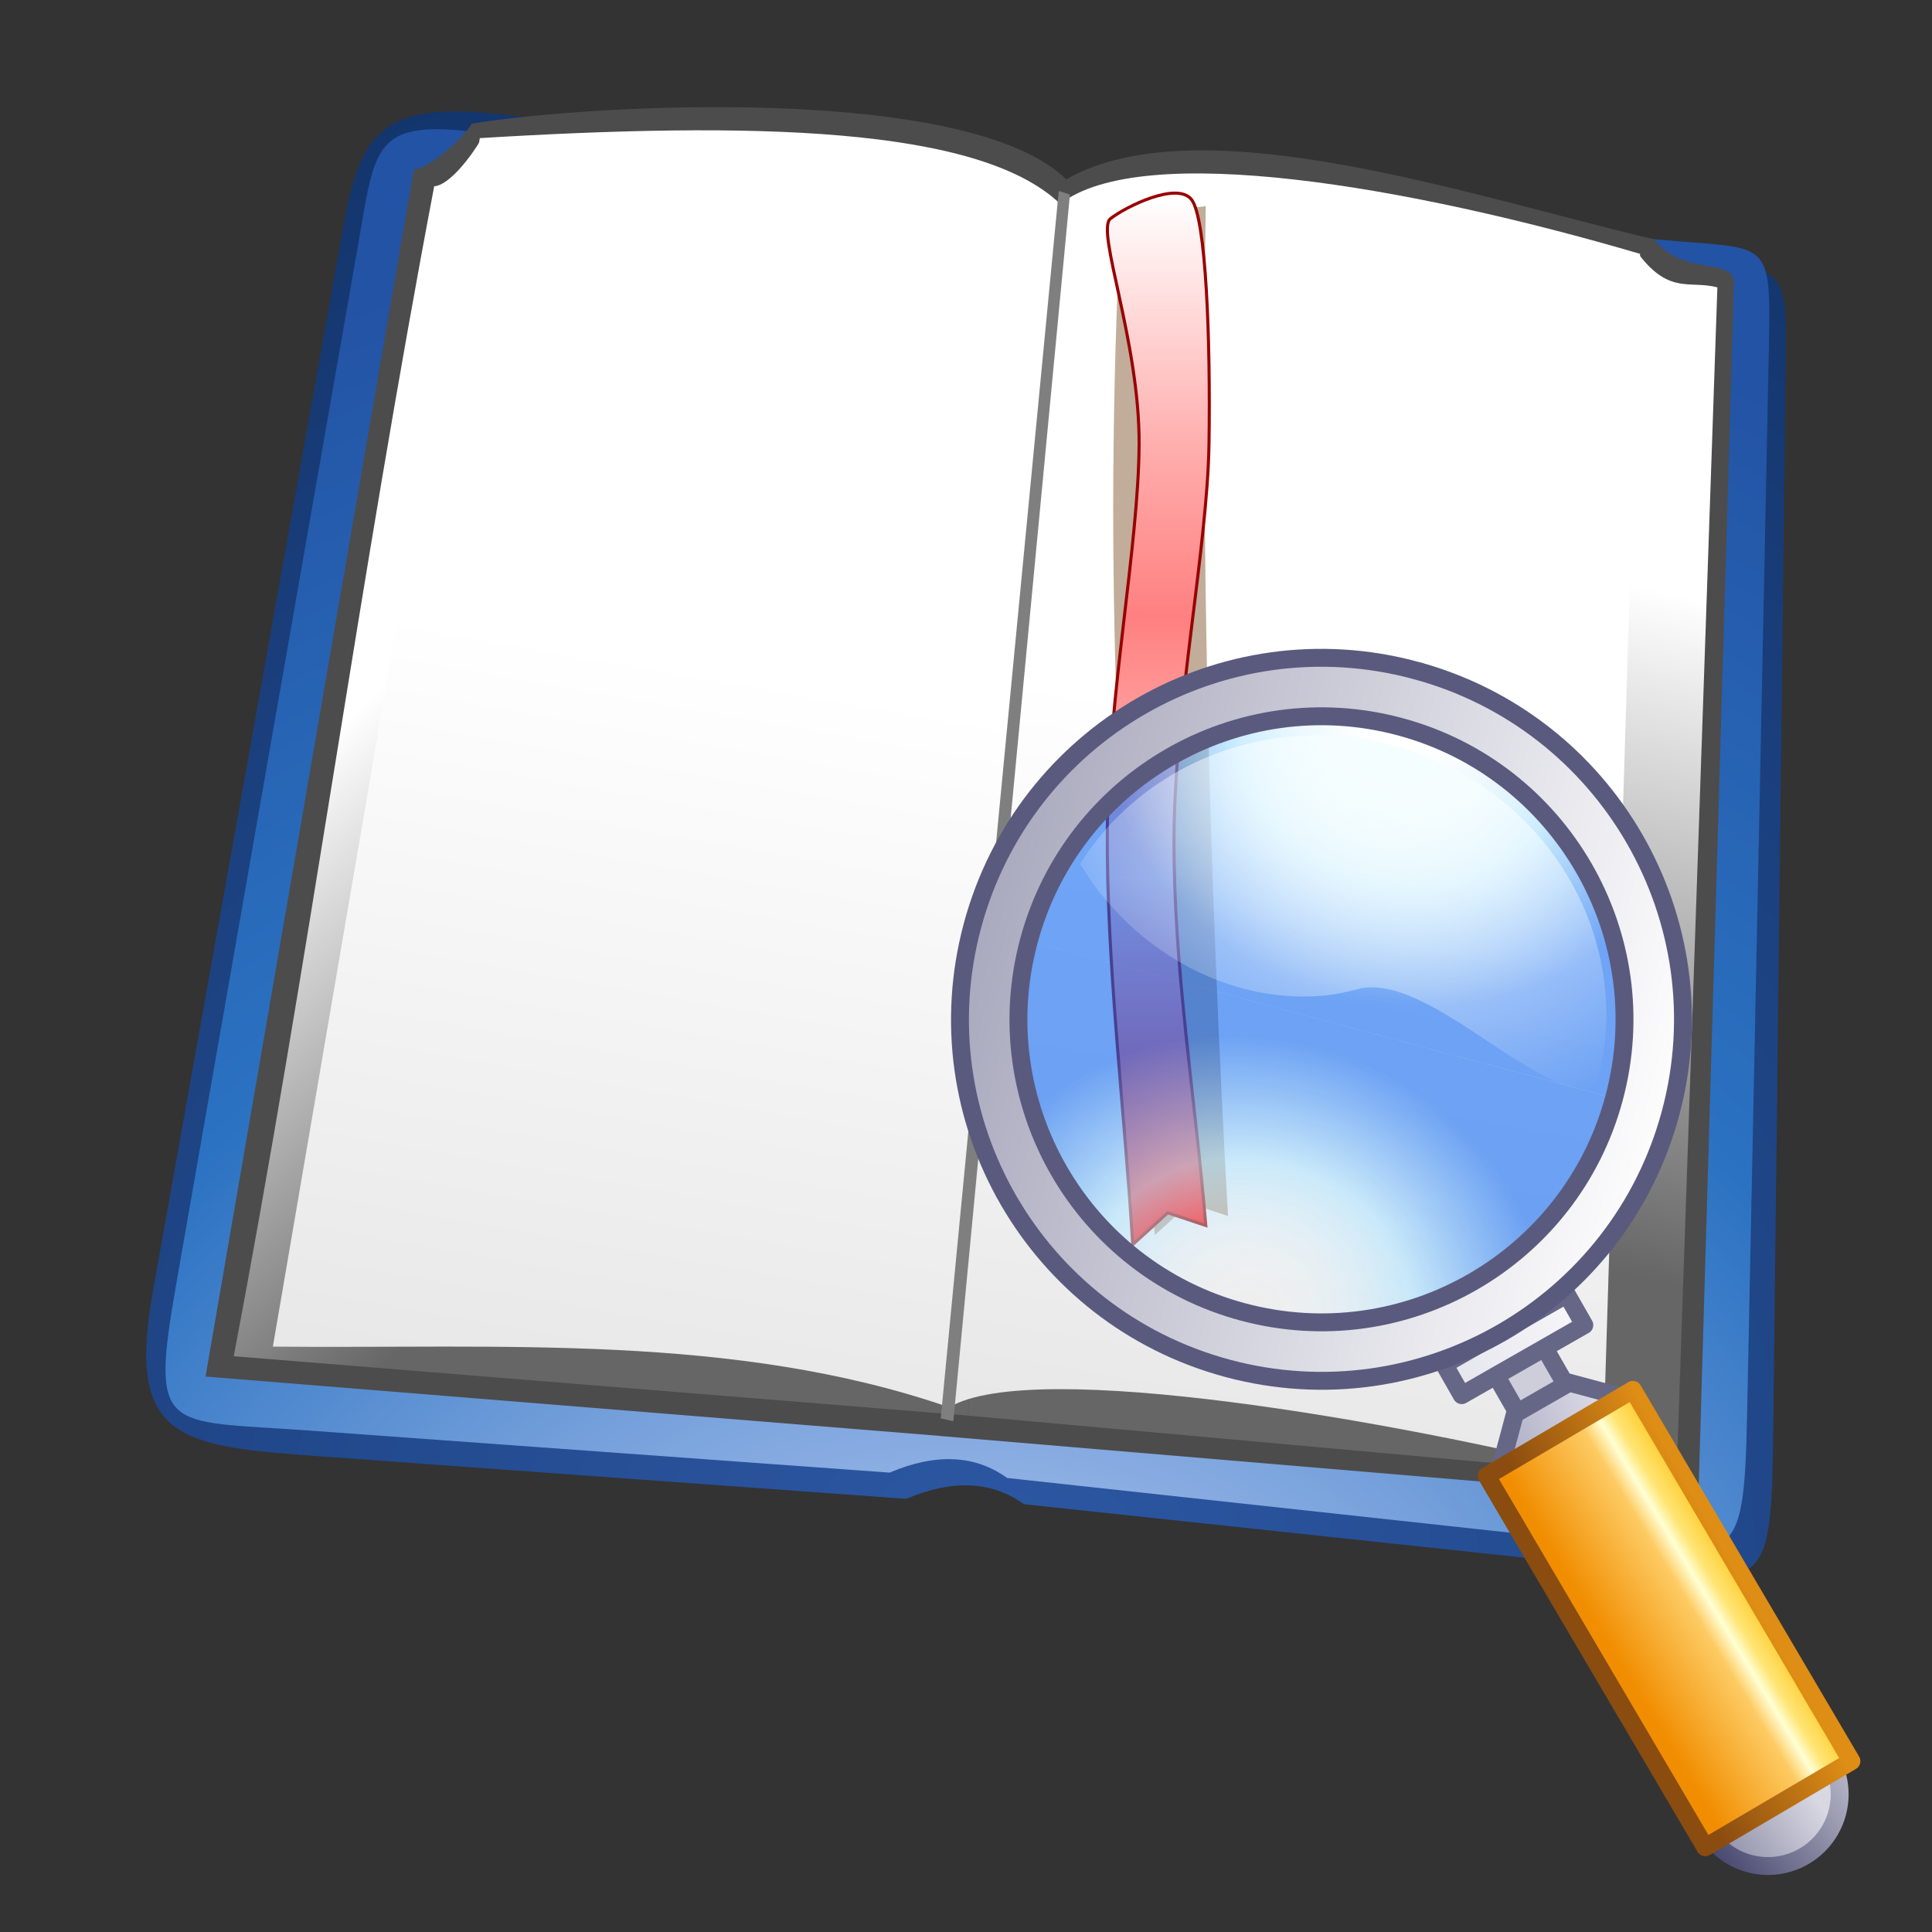 <?xml version="1.0" encoding="UTF-8"?>
<svg width="150" height="150" version="1.1" xmlns="http://www.w3.org/2000/svg" xmlns:cc="http://creativecommons.org/ns#" xmlns:dc="http://purl.org/dc/elements/1.1/" xmlns:rdf="http://www.w3.org/1999/02/22-rdf-syntax-ns#" xmlns:xlink="http://www.w3.org/1999/xlink">
 <rect width="100%" height="100%" fill="#333333" stroke="none"/>
 <defs>
  <linearGradient id="linearGradient3806" x1="20.75" x2="104.53" y1="42.547" y2="42.547" gradientTransform="translate(-20)" gradientUnits="userSpaceOnUse">
   <stop stop-color="#a8a8bd" offset="0"/>
   <stop stop-color="#fff" offset="1"/>
  </linearGradient>
  <radialGradient id="radialGradient3872-9" cx="83.082" cy="74.558" r="32.465" gradientTransform="matrix(.993 -.003 .003 .898 .43 7.854)" gradientUnits="userSpaceOnUse">
   <stop stop-color="#fff" stop-opacity="0" offset="0"/>
   <stop stop-color="#b2e4ff" stop-opacity=".648" offset=".553"/>
   <stop stop-color="#126bf3" stop-opacity=".6" offset="1"/>
  </radialGradient>
  <radialGradient id="radialGradient3899" cx="83.082" cy="74.558" r="32.465" gradientTransform="matrix(.993 .003 .003 -.898 .43 77.34)" gradientUnits="userSpaceOnUse">
   <stop stop-color="#fff" stop-opacity="0" offset="0"/>
   <stop stop-color="#b2e4ff" stop-opacity=".648" offset=".553"/>
   <stop stop-color="#126bf3" stop-opacity=".6" offset="1"/>
  </radialGradient>
  <radialGradient id="radialGradient3967" cx="115.7" cy="19.612" r="31.062" gradientTransform="matrix(-.979 1.02 -1.08 -.948 176.77 -88.392)" gradientUnits="userSpaceOnUse">
   <stop stop-color="#f3feff" stop-opacity=".961" offset="0"/>
   <stop stop-color="#fff" stop-opacity="0" offset="1"/>
  </radialGradient>
  <linearGradient id="linearGradient4016-9" x1="84.104" x2="100.57" y1="85.879" y2="85.671" gradientTransform="translate(-92.463,48.775)" gradientUnits="userSpaceOnUse">
   <stop stop-color="#f18d00" offset="0"/>
   <stop stop-color="#fdcb63" offset=".615"/>
   <stop stop-color="#ffffd5" offset=".742"/>
   <stop stop-color="#ffe575" offset=".835"/>
   <stop stop-color="#ffce34" offset="1"/>
  </linearGradient>
  <linearGradient id="linearGradient3998-6" x1="84.62" x2="100.81" y1="81.917" y2="82.198" gradientTransform="translate(-92.463,48.775)" gradientUnits="userSpaceOnUse">
   <stop stop-color="#8b4c10" offset="0"/>
   <stop stop-color="#de8d15" offset="1"/>
  </linearGradient>
  <linearGradient id="linearGradient4060" x1="101.04" x2="101.29" y1="6.824" y2="-9.724" gradientTransform="translate(1.098 .361)" gradientUnits="userSpaceOnUse">
   <stop stop-color="#e5e5ed" offset="0"/>
   <stop stop-color="#f7f7fa" offset="1"/>
  </linearGradient>
  <linearGradient id="linearGradient4150" x1="110.29" x2="118.84" y1="125.5" y2="115.51" gradientUnits="userSpaceOnUse">
   <stop stop-color="#8a8aa4" offset="0"/>
   <stop stop-color="#d8d8e3" offset="1"/>
  </linearGradient>
  <linearGradient id="linearGradient4152" x1="108.39" x2="119.35" y1="123.78" y2="110.17" gradientUnits="userSpaceOnUse">
   <stop stop-color="#494971" offset="0"/>
   <stop stop-color="#b6b6c7" offset="1"/>
  </linearGradient>
  <linearGradient id="linearGradient4206" x1="74.973" x2="85.587" y1="64.242" y2="53.906" gradientTransform="translate(0,20.517)" gradientUnits="userSpaceOnUse">
   <stop stop-color="#adadc3" offset="0"/>
   <stop stop-color="#e1e1ed" offset="1"/>
  </linearGradient>
  <radialGradient id="e" cx="61.403" cy="105.48" r="139.79" gradientTransform="translate(-265.25 -27.675)" gradientUnits="userSpaceOnUse">
   <stop stop-color="#2d58a4" offset="0"/>
   <stop stop-color="#0d2d60" offset="1"/>
  </radialGradient>
  <radialGradient id="f" cx="58.594" cy="132.34" r="125.76" gradientTransform="translate(-265.25 -27.675)" gradientUnits="userSpaceOnUse">
   <stop stop-color="#dee1ff" offset="0"/>
   <stop stop-color="#2b72c2" offset=".629"/>
   <stop stop-color="#2353a4" offset="1"/>
  </radialGradient>
  <linearGradient id="g" x1="-216.18" x2="-282.29" y1="514.17" y2="448.05" gradientTransform="matrix(1.115 0 0 1.005 314.84 -435.71)" gradientUnits="userSpaceOnUse">
   <stop stop-color="#666" offset=".32"/>
   <stop stop-color="#fff" offset=".68"/>
  </linearGradient>
  <linearGradient id="h" x1="-215.27" x2="-191.05" y1="531.95" y2="441.56" gradientTransform="matrix(1.115 0 0 1.005 314.84 -435.71)" gradientUnits="userSpaceOnUse">
   <stop stop-color="#666" offset=".25"/>
   <stop stop-color="#fff" offset=".75"/>
  </linearGradient>
  <linearGradient id="i" x1="43.405" x2="26.101" y1="36.028" y2="134.7" gradientTransform="translate(-265.25 -27.675)" gradientUnits="userSpaceOnUse" xlink:href="#a"/>
  <linearGradient id="a">
   <stop stop-color="#fff" offset=".034"/>
   <stop stop-color="#d4d4d4" offset="1"/>
  </linearGradient>
  <linearGradient id="j" x1="86.838" x2="69.833" y1="40.554" y2="137.52" gradientTransform="translate(-265.25 -27.675)" gradientUnits="userSpaceOnUse" xlink:href="#a"/>
  <linearGradient id="k" x1="72.743" x2="72.743" y1="79.98" y2="6.303" gradientTransform="translate(-265.25 -27.675)" gradientUnits="userSpaceOnUse">
   <stop stop-color="red" offset="0"/>
   <stop stop-color="#ffc7c7" offset=".35"/>
   <stop stop-color="#ff8080" offset=".6"/>
   <stop stop-color="#ffadad" offset=".76"/>
   <stop stop-color="#fff" offset="1"/>
  </linearGradient>
 </defs>
 <g transform="matrix(1.103 0 0 1.103 302.25 38.932)">
  <path d="m-237.14-27.039c-10.195-1.473-11.518 0.933-12.802 8.134l-13.327 74.532c-1.894 10.592 1.997 10.881 12.065 11.608l40.976 2.971c3.254-1.383 6.011-1.257 8.273 0.377l40.71 4.349c11.295 1.215 11.896 2.498 12.031-9.02l0.883-75.627c0.086-7.417-0.143-6.385-7.266-7.264z" fill="url(#e)"/>
  <path d="m-238.1-25.625c-9.561-1.631-9.406 0.035-10.631 7.051l-12.889 73.658c-1.86 10.61-0.828 9.578 9.242 10.308l40.975 2.968c3.255-1.38 6.008-1.254 8.269 0.378l40.062 4.356c11.295 1.226 11.793 2.489 12.029-9.028l1.533-75.187c0.154-7.417-0.111-6.629-7.262-7.267z" fill="url(#f)"/>
  <g transform="translate(-265.25 -27.675)" clip-rule="evenodd" fill-rule="evenodd">
   <path d="m24.443 1.077c-0.749 1.206-3.101 3.187-4.089 3.238l-14.663 84.958 51.656 4.176v4e-3l53.422 4.502 2.506-85.592c0.055-1.971-3.506-0.43-5.623-3.14-12.658-2.967-31.968-9.6-41.371-4.223-6.89-6.693-33.062-5.333-41.838-3.923z" fill="#4c4c4c"/>
   <path d="m21.788 5.489c-5.268 27.735-8.839 54.619-14.111 82.354l51.659 4.176c2.828-27.618 5.653-55.237 8.482-82.854-5.815-5.015-22.915-4.857-41.95-3.896-0.3 0.016-0.626-3.34-0.764-3.104-0.685 1.189-2.252 3.265-3.316 3.324z" fill="url(#g)"/>
   <path d="m112.11 12.606-2.881 83.914-49.893-4.497c2.828-27.617 5.653-55.242 8.482-82.859 5.611-3.919 22.779-2.62 38.801 1.174 2.148 2.781 3.57 1.761 5.491 2.268z" fill="url(#h)"/>
  </g>
  <path d="m-240.25-25.574c-4.858 28.354-9.714 56.71-14.568 85.066 16.12 0.152 32.491-0.951 47.607 4.27 2.604-28.236 5.21-56.47 7.814-84.707-5.739-5.496-21.843-5.787-40.853-4.629z" fill="url(#i)"/>
  <path d="m-158.58-17.428-2.652 85.795c-14.266-3.57-40.086-8.147-45.979-4.603 2.604-28.235 5.21-56.473 7.814-84.71 5.815-4.494 24.624-1.236 40.817 3.518z" fill="url(#j)"/>
  <g clip-rule="evenodd" fill-rule="evenodd">
   <path d="m-199.5-21.856-8.307 86.396 0.886 0.206 8.209-86.35z" fill="#7f7f7f"/>
   <path d="m-195.14-19.675c-1.264 24.062-0.162 47.344 2.408 71.308 0.818-0.746 1.641-1.492 2.459-2.229 0.896 0.293 1.789 0.592 2.686 0.892-1.326-23.697-1.93-47.392-1.566-71.089-1.715 0.371-5.893-0.633-5.987 1.118z" fill="#630" opacity=".4"/>
   <path d="m-195.86-19.907c-1.053 0.823 2.053 8.639 2.016 15.878-0.041 7.243-2.164 17.637-2.238 27.05-0.072 9.414 1.193 19.523 1.789 29.284 0.818-0.746 1.643-1.492 2.461-2.233 0.895 0.296 1.787 0.592 2.682 0.892-0.746-9.092-2.273-18.075-2.238-27.27 0.037-9.198 2.348-20.386 2.463-27.723 0.113-7.337-0.207-15.923-1.229-17.22-1.019-1.297-4.652 0.519-5.706 1.342z" fill="url(#k)" stroke="#900" stroke-miterlimit="2.414" stroke-width=".216"/>
  </g>
 </g>
 <g id="Layer_2_x5F_复制" transform="translate(8.859 8.645)" display="none">
  <g display="inline" opacity=".3">
   <g opacity=".6">
    <g fill="none" stroke="#000" stroke-miterlimit="10">
     <circle cx="64" cy="64" r="28" opacity=".61" stroke-width=".263"/>
     <g stroke-width=".25">
      <line x1="84" x2="84" y2="128" opacity=".61"/>
      <line x1="44" x2="44" y2="128" opacity=".61"/>
      <line x1="64" x2="64" y2="128" opacity=".61"/>
      <line x1="128" y1="64" y2="64" opacity=".61"/>
      <line x1="128" y1="44" y2="44" opacity=".61"/>
      <line x1="128" y1="83.75" y2="83.75" opacity=".61"/>
      <line x1="128" y1="128" opacity=".61"/>
      <line x2="128" y1="128" opacity=".61"/>
     </g>
    </g>
    <g opacity=".61">
     <path d="m64 4.26c32.94 0 59.74 26.8 59.74 59.74s-26.8 59.74-59.74 59.74-59.74-26.8-59.74-59.74 26.8-59.74 59.74-59.74m0-0.26c-33.14 0-60 26.86-60 60s26.86 60 60 60 60-26.86 60-60-26.86-60-60-60z"/>
    </g>
    <g fill="none" stroke="#000" stroke-miterlimit="10">
     <path d="m107.97 115.97h-87.94c-4.42 0-8.03-3.61-8.03-8.03v-87.91c0-4.42 3.61-8.03 8.03-8.03h87.94c4.42 0 8.03 3.61 8.03 8.03v87.91c0 4.42-3.61 8.03-8.03 8.03z" opacity=".61" stroke-width=".258"/>
     <path d="m99.75 124h-71.75c-4.4 0-8-3.6-8-8v-104c0-4.4 3.6-8 8-8h71.75c4.4 0 8 3.6 8 8v104c0 4.4-3.6 8-8 8z" opacity=".61" stroke-width=".257"/>
     <path d="m113.77 108h-99.54c-5.63 0-10.23-4.6-10.23-10.23v-67.49c0-5.63 4.6-10.23 10.23-10.23h99.54c5.63 0 10.23 4.6 10.23 10.23v67.48c0 5.64-4.6 10.24-10.23 10.24z" opacity=".61" stroke-width=".263"/>
    </g>
   </g>
   <g opacity=".2">
    <defs>
     <rect id="SVGID_2_" width="128" height="128" opacity=".2"/>
    </defs>
    <clipPath id="SVGID_3_">
     <use width="100%" height="100%" xlink:href="#SVGID_2_"/>
    </clipPath>
    <g clip-path="url(#SVGID_3_)">
     <g fill="none" stroke="#000" stroke-miterlimit="10" stroke-width=".25">
      <line x1="-28" x2="-28" y1="160" y2="-32"/>
      <line x1="-24" x2="-24" y1="160" y2="-32"/>
      <line x1="-20" x2="-20" y1="160" y2="-32"/>
      <line x1="-16" x2="-16" y1="160" y2="-32"/>
      <line x1="-12" x2="-12" y1="160" y2="-32"/>
      <line x1="-8" x2="-8" y1="160" y2="-32"/>
      <line x1="-4" x2="-4" y1="160" y2="-32"/>
      <line y1="160" y2="-32"/>
      <line x1="4" x2="4" y1="160" y2="-32"/>
      <line x1="8" x2="8" y1="160" y2="-32"/>
      <line x1="12" x2="12" y1="160" y2="-32"/>
      <line x1="16" x2="16" y1="160" y2="-32"/>
      <line x1="20" x2="20" y1="160" y2="-32"/>
      <line x1="24" x2="24" y1="160" y2="-32"/>
      <line x1="28" x2="28" y1="160" y2="-32"/>
      <line x1="32" x2="32" y1="160" y2="-32"/>
      <line x1="36" x2="36" y1="160" y2="-32"/>
      <line x1="40" x2="40" y1="160" y2="-32"/>
      <line x1="44" x2="44" y1="160" y2="-32"/>
      <line x1="48" x2="48" y1="160" y2="-32"/>
      <line x1="52" x2="52" y1="160" y2="-32"/>
      <line x1="56" x2="56" y1="160" y2="-32"/>
      <line x1="60" x2="60" y1="160" y2="-32"/>
      <line x1="64" x2="64" y1="160" y2="-32"/>
      <line x1="68" x2="68" y1="160" y2="-32"/>
      <line x1="72" x2="72" y1="160" y2="-32"/>
      <line x1="76" x2="76" y1="160" y2="-32"/>
      <line x1="80" x2="80" y1="160" y2="-32"/>
      <line x1="84" x2="84" y1="160" y2="-32"/>
      <line x1="88" x2="88" y1="160" y2="-32"/>
      <line x1="92" x2="92" y1="160" y2="-32"/>
      <line x1="96" x2="96" y1="160" y2="-32"/>
      <line x1="100" x2="100" y1="160" y2="-32"/>
      <line x1="104" x2="104" y1="160" y2="-32"/>
      <line x1="108" x2="108" y1="160" y2="-32"/>
      <line x1="112" x2="112" y1="160" y2="-32"/>
      <line x1="116" x2="116" y1="160" y2="-32"/>
      <line x1="120" x2="120" y1="160" y2="-32"/>
      <line x1="124" x2="124" y1="160" y2="-32"/>
      <line x1="128" x2="128" y1="160" y2="-32"/>
      <line x1="132" x2="132" y1="160" y2="-32"/>
      <line x1="136" x2="136" y1="160" y2="-32"/>
      <line x1="137" x2="137" y1="166.05" y2="-25.95"/>
      <line x1="144" x2="144" y1="160" y2="-32"/>
      <line x1="148" x2="148" y1="160" y2="-32"/>
      <line x1="152" x2="152" y1="160" y2="-32"/>
      <line x1="156" x2="156" y1="160" y2="-32"/>
     </g>
     <g fill="none" stroke="#000" stroke-miterlimit="10" stroke-width=".25">
      <line x1="-32" x2="160" y1="-28" y2="-28"/>
      <line x1="-32" x2="160" y1="-24" y2="-24"/>
      <line x1="-32" x2="160" y1="-20" y2="-20"/>
      <line x1="-32" x2="160" y1="-16" y2="-16"/>
      <line x1="-32" x2="160" y1="-12" y2="-12"/>
      <line x1="-32" x2="160" y1="-8" y2="-8"/>
      <line x1="-32" x2="160" y1="-4" y2="-4"/>
      <line x1="-32" x2="160"/>
      <line x1="-32" x2="160" y1="4" y2="4"/>
      <line x1="-32" x2="160" y1="8" y2="8"/>
      <line x1="-32" x2="160" y1="12" y2="12"/>
      <line x1="-32" x2="160" y1="16" y2="16"/>
      <line x1="-32" x2="160" y1="20" y2="20"/>
      <line x1="-32" x2="160" y1="24" y2="24"/>
      <line x1="-32" x2="160" y1="28" y2="28"/>
      <line x1="-32" x2="160" y1="32" y2="32"/>
      <line x1="-32" x2="160" y1="36" y2="36"/>
      <line x1="-32" x2="160" y1="40" y2="40"/>
      <line x1="-32" x2="160" y1="44" y2="44"/>
      <line x1="-32" x2="160" y1="48" y2="48"/>
      <line x1="-32" x2="160" y1="52" y2="52"/>
      <line x1="-32" x2="160" y1="56" y2="56"/>
      <line x1="-32" x2="160" y1="60" y2="60"/>
      <line x1="-32" x2="160" y1="64" y2="64"/>
      <line x1="-32" x2="160" y1="68" y2="68"/>
      <line x1="-32" x2="160" y1="72" y2="72"/>
      <line x1="-32" x2="160" y1="76" y2="76"/>
      <line x1="-32" x2="160" y1="80" y2="80"/>
      <line x1="-32" x2="160" y1="84" y2="84"/>
      <line x1="-32" x2="160" y1="88" y2="88"/>
      <line x1="-32" x2="160" y1="92" y2="92"/>
      <line x1="-32" x2="160" y1="96" y2="96"/>
      <line x1="-32" x2="160" y1="100" y2="100"/>
      <line x1="-32" x2="160" y1="104" y2="104"/>
      <line x1="-32" x2="160" y1="108" y2="108"/>
      <line x1="-32" x2="160" y1="112" y2="112"/>
      <line x1="-32" x2="160" y1="116" y2="116"/>
      <line x1="-32" x2="160" y1="120" y2="120"/>
      <line x1="-32" x2="160" y1="124" y2="124"/>
      <line x1="-32" x2="160" y1="128" y2="128"/>
      <line x1="-32" x2="160" y1="132" y2="132"/>
      <line x1="-32" x2="160" y1="136" y2="136"/>
      <line x1="-32" x2="160" y1="140" y2="140"/>
      <line x1="-32" x2="160" y1="144" y2="144"/>
      <line x1="-32" x2="160" y1="148" y2="148"/>
      <line x1="-32" x2="160" y1="152" y2="152"/>
      <line x1="-32" x2="160" y1="156" y2="156"/>
     </g>
     <path d="m159.75-31.75v191.5h-191.5v-191.5h191.5m0.25-0.25h-192v192h192z"/>
    </g>
   </g>
   <g fill="#f44336">
    <rect width="4" height="128" opacity=".3"/>
    <rect x="124" width="4" height="128" opacity=".3"/>
    <rect transform="rotate(90,64,2)" x="62" y="-58" width="4" height="120" opacity=".3"/>
    <rect transform="rotate(90,64,126)" x="62" y="66" width="4" height="120" opacity=".3"/>
   </g>
  </g>
 </g>
 <g transform="matrix(.671 .18 -.18 .671 81.649 42.917)">
  <g transform="matrix(1.048,0,0,1.048,-43.977,-2.051)">
   <path d="m114.81 42.603c-9.7e-4 1.825-0.072 3.647-0.214 4.531-1.568 9.771-7.166 18.103-15.542 23.133-6.134 3.683-14.04 5.256-21.002 4.179-7.219-1.117-13.288-4.185-18.295-9.252-6.089-6.161-9.356-14.232-9.356-22.6" fill="url(#radialGradient3872-9)"/>
   <path d="m114.81 42.604c-9.7e-4 -1.825-0.072-3.659-0.214-4.543-1.57-9.771-7.17-18.103-15.542-23.133-6.134-3.683-14.04-5.256-21.003-4.179-7.222 1.117-13.291 4.186-18.299 9.252-6.089 6.161-9.356 14.232-9.356 22.6" fill="url(#radialGradient3899)"/>
  </g>
  <g stroke="#666687" stroke-linejoin="round" stroke-width="2">
   <rect x="74.939" y="74.595" width="10.336" height="10.336" fill="url(#linearGradient4206)" stroke-linecap="round"/>
   <rect transform="rotate(-44.864)" x="-2.687" y="104.06" width="6.245" height="5.178" fill="#cecedb"/>
   <rect transform="rotate(45.235)" x="100.53" y="-8.858" width="3.947" height="15.779" fill="url(#linearGradient4060)"/>
  </g>
  <path d="m42.625 2.156c-22.311 0-40.375 18.095-40.375 40.406s18.064 40.375 40.375 40.375 40.406-18.064 40.406-40.375-18.095-40.406-40.406-40.406zm0 6.531c18.696 0 33.875 15.179 33.875 33.875s-15.179 33.844-33.875 33.844-33.844-15.148-33.844-33.844 15.148-33.875 33.844-33.875z" fill="url(#linearGradient3806)" stroke="#5a5a7e" stroke-width="2"/>
  <path d="m42.425 10.919c-14.432 0-26.476 9.256-30.362 21.847 1.031 0.931 2.059 1.859 3.127 2.63 1.5 1.082 3.021 2.029 4.565 2.809 1.545 0.781 3.133 1.416 4.69 1.913 1.557 0.496 3.091 0.847 4.628 1.076 1.537 0.229 3.049 0.32 4.534 0.299 1.485-0.021 2.946-0.164 4.346-0.418 1.4-0.254 2.75-0.606 4.034-1.076 1.283-0.47 2.493-1.064 3.627-1.733 0.922-0.545 1.986-0.81 3.158-0.897 1.172-0.086 2.47 0.03 3.815 0.269 2.689 0.478 5.646 1.468 8.568 2.451 2.922 0.983 5.806 1.936 8.349 2.361 1.271 0.213 2.44 0.305 3.502 0.179 0.429-0.051 0.74-0.297 1.126-0.418 0.01-0.305 0.094-0.589 0.094-0.897 5.4e-5 -16.786-14.237-30.394-31.8-30.394z" fill="url(#radialGradient3967)"/>
  <path transform="translate(-.689 -3.618)" d="m121.97 116.89a8.011 8.011 0 1 1-16.022 0 8.011 8.011 0 1 1 16.022 0z" fill="url(#linearGradient4150)" stroke="url(#linearGradient4152)" stroke-linecap="round" stroke-linejoin="round" stroke-width="2"/>
  <rect transform="rotate(-45.494)" x="-10.422" y="113.57" width="18.958" height="48.152" fill="url(#linearGradient4016-9)" stroke="url(#linearGradient3998-6)" stroke-linecap="round" stroke-linejoin="round" stroke-width="2"/>
 </g>
 <style type="text/css"/>
</svg>
